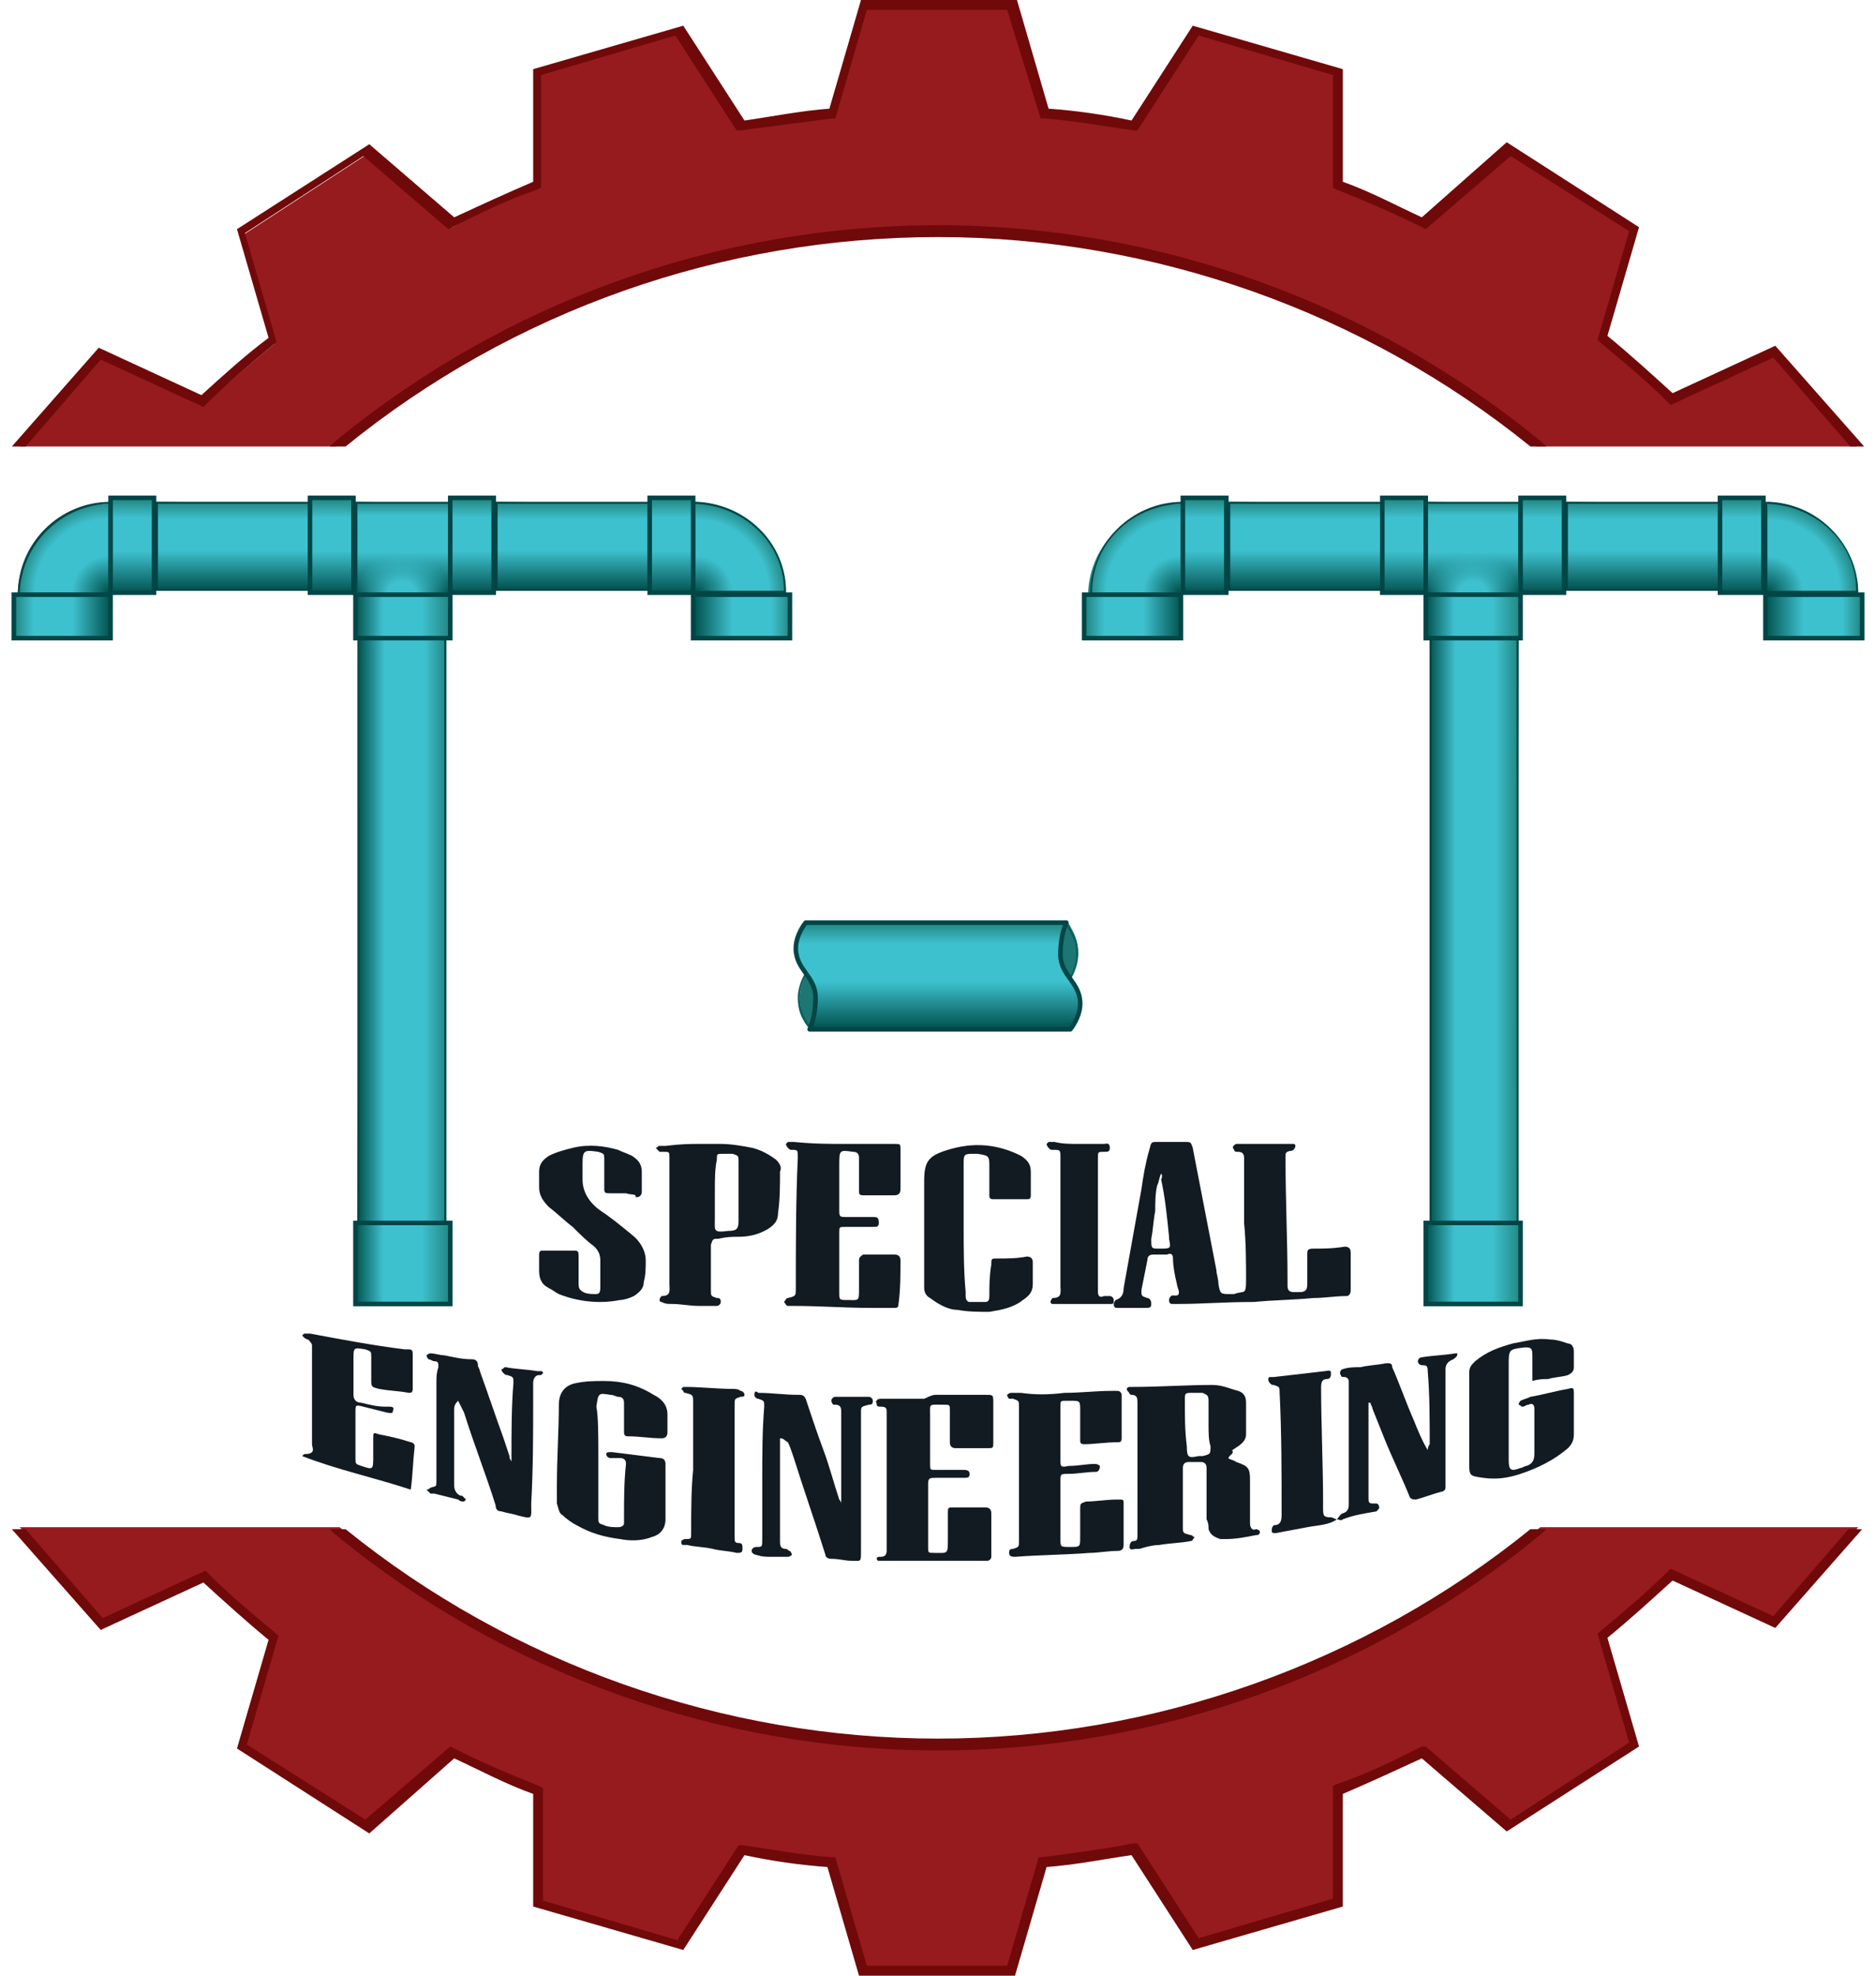 <?xml version="1.0" encoding="utf-8"?>
<!-- Generator: Adobe Illustrator 17.1.0, SVG Export Plug-In . SVG Version: 6.00 Build 0)  -->
<!DOCTYPE svg PUBLIC "-//W3C//DTD SVG 1.1//EN" "http://www.w3.org/Graphics/SVG/1.1/DTD/svg11.dtd">
<svg version="1.1" id="Layer_1" xmlns="http://www.w3.org/2000/svg" xmlns:xlink="http://www.w3.org/1999/xlink" x="0px" y="0px"
	 width="95px" height="100px" viewBox="0 0 95 100" enable-background="new 0 0 95 100" xml:space="preserve">
<g>
	<g>
		<g>
			<linearGradient id="SVGID_1_" gradientUnits="userSpaceOnUse" x1="72.351" y1="47.062" x2="76.882" y2="47.062">
				<stop  offset="0" style="stop-color:#004F4B"/>
				<stop  offset="0.3" style="stop-color:#3EC1CE"/>
				<stop  offset="0.75" style="stop-color:#3EC1CE"/>
				<stop  offset="1" style="stop-color:#218580"/>
			</linearGradient>
			<polygon fill="url(#SVGID_1_)" points="72.4,61.8 72.4,32.3 76.9,32.4 76.8,61.8 			"/>
			<path fill="#004647" d="M76.8,32.4v29.4h-4.3V32.4H76.8 M76.9,32.3h-4.5v29.6h4.5V32.3L76.9,32.3z"/>
		</g>
		<g>
			<linearGradient id="SVGID_2_" gradientUnits="userSpaceOnUse" x1="74.616" y1="30.021" x2="74.616" y2="25.395">
				<stop  offset="0" style="stop-color:#004F4B"/>
				<stop  offset="0.45" style="stop-color:#3EC1CE"/>
				<stop  offset="0.85" style="stop-color:#3EC1CE"/>
				<stop  offset="1" style="stop-color:#218580"/>
			</linearGradient>
			<polygon fill="url(#SVGID_2_)" points="72.2,30 72.2,25.4 77,25.5 77,30 			"/>
			<path fill="#004647" d="M76.9,25.5V30h-4.6v-4.5H76.9 M77,25.4h-4.8v4.7H77V25.4L77,25.4z"/>
		</g>
		<g>
			
				<radialGradient id="SVGID_3_" cx="98.123" cy="29.952" r="4.599" gradientTransform="matrix(-1 0 0 0.999 187.613 6.270821e-002)" gradientUnits="userSpaceOnUse">
				<stop  offset="0" style="stop-color:#004F4B"/>
				<stop  offset="0.4" style="stop-color:#3EC1CE"/>
				<stop  offset="0.8" style="stop-color:#3EC1CE"/>
				<stop  offset="1" style="stop-color:#218580"/>
			</radialGradient>
			<path fill="url(#SVGID_3_)" d="M89.4,30l0.1-4.6c2.5,0.1,4.6,2.1,4.6,4.6H89.4z"/>
			<path fill="#004647" d="M89.5,25.5c2.5,0.1,4.5,2,4.5,4.4h-4.5V25.5 M89.4,25.4v4.7h4.7C94.1,27.5,92,25.4,89.4,25.4L89.4,25.4z"
				/>
		</g>
		<g>
			
				<linearGradient id="SVGID_4_" gradientUnits="userSpaceOnUse" x1="104.415" y1="29.862" x2="104.415" y2="25.395" gradientTransform="matrix(-1 0 0 1 187.613 0)">
				<stop  offset="0" style="stop-color:#004F4B"/>
				<stop  offset="0.45" style="stop-color:#3EC1CE"/>
				<stop  offset="0.8" style="stop-color:#3EC1CE"/>
				<stop  offset="1" style="stop-color:#218580"/>
			</linearGradient>
			<polygon fill="url(#SVGID_4_)" points="79.3,29.9 79.3,25.4 87.1,25.5 87.1,29.9 			"/>
			<path fill="#004647" d="M87,25.5v4.3h-7.6v-4.3H87 M87.1,25.4h-7.9v4.5h7.9V25.4L87.1,25.4z"/>
		</g>
		
			<linearGradient id="SVGID_5_" gradientUnits="userSpaceOnUse" x1="99.368" y1="30.079" x2="99.368" y2="25.236" gradientTransform="matrix(-1 0 0 1 187.613 0)">
			<stop  offset="0" style="stop-color:#004F4B"/>
			<stop  offset="0.45" style="stop-color:#3EC1CE"/>
			<stop  offset="0.8" style="stop-color:#3EC1CE"/>
			<stop  offset="1" style="stop-color:#218580"/>
		</linearGradient>
		
			<rect x="87.1" y="25.2" fill="url(#SVGID_5_)" stroke="#004647" stroke-width="0.232" stroke-miterlimit="10" width="2.2" height="4.8"/>
		
			<linearGradient id="SVGID_6_" gradientUnits="userSpaceOnUse" x1="109.464" y1="30.079" x2="109.464" y2="25.236" gradientTransform="matrix(-1 0 0 1 187.613 0)">
			<stop  offset="0" style="stop-color:#004F4B"/>
			<stop  offset="0.45" style="stop-color:#3EC1CE"/>
			<stop  offset="0.8" style="stop-color:#3EC1CE"/>
			<stop  offset="1" style="stop-color:#218580"/>
		</linearGradient>
		
			<rect x="77" y="25.2" fill="url(#SVGID_6_)" stroke="#004647" stroke-width="0.232" stroke-miterlimit="10" width="2.2" height="4.8"/>
		
			<linearGradient id="SVGID_7_" gradientUnits="userSpaceOnUse" x1="93.327" y1="31.186" x2="98.259" y2="31.186" gradientTransform="matrix(-1 0 0 1 187.613 0)">
			<stop  offset="0" style="stop-color:#218580"/>
			<stop  offset="0.2" style="stop-color:#3EC1CE"/>
			<stop  offset="0.6" style="stop-color:#3EC1CE"/>
			<stop  offset="1" style="stop-color:#004F4B"/>
		</linearGradient>
		
			<rect x="89.4" y="30.1" fill="url(#SVGID_7_)" stroke="#004647" stroke-width="0.232" stroke-miterlimit="10" width="4.9" height="2.2"/>
		<g>
			
				<radialGradient id="SVGID_8_" cx="101.611" cy="29.952" r="4.645" gradientTransform="matrix(1 0 0 0.999 -41.87 6.270784e-002)" gradientUnits="userSpaceOnUse">
				<stop  offset="0" style="stop-color:#004F4B"/>
				<stop  offset="0.4" style="stop-color:#3EC1CE"/>
				<stop  offset="0.8" style="stop-color:#3EC1CE"/>
				<stop  offset="1" style="stop-color:#218580"/>
			</radialGradient>
			<path fill="url(#SVGID_8_)" d="M55.1,30c0.1-2.5,2.2-4.5,4.7-4.5L59.8,30H55.1z"/>
			<path fill="#004647" d="M59.8,25.5V30h-4.5C55.3,27.5,57.3,25.6,59.8,25.5 M59.9,25.4c-2.6,0-4.7,2.1-4.7,4.7h4.7V25.4L59.9,25.4
				z"/>
		</g>
		<g>
			
				<linearGradient id="SVGID_9_" gradientUnits="userSpaceOnUse" x1="107.905" y1="29.862" x2="107.905" y2="25.395" gradientTransform="matrix(1 0 0 1 -41.87 0)">
				<stop  offset="0" style="stop-color:#004F4B"/>
				<stop  offset="0.45" style="stop-color:#3EC1CE"/>
				<stop  offset="0.8" style="stop-color:#3EC1CE"/>
				<stop  offset="1" style="stop-color:#218580"/>
			</linearGradient>
			<polygon fill="url(#SVGID_9_)" points="62.1,29.9 62.2,25.4 70,25.5 69.9,29.9 			"/>
			<path fill="#004647" d="M69.9,25.5v4.3h-7.6v-4.3H69.9 M70,25.4h-7.9v4.5H70V25.4L70,25.4z"/>
		</g>
		
			<linearGradient id="SVGID_10_" gradientUnits="userSpaceOnUse" x1="102.857" y1="30.079" x2="102.857" y2="25.236" gradientTransform="matrix(1 0 0 1 -41.87 0)">
			<stop  offset="0" style="stop-color:#004F4B"/>
			<stop  offset="0.45" style="stop-color:#3EC1CE"/>
			<stop  offset="0.8" style="stop-color:#3EC1CE"/>
			<stop  offset="1" style="stop-color:#218580"/>
		</linearGradient>
		
			<rect x="59.9" y="25.2" fill="url(#SVGID_10_)" stroke="#004647" stroke-width="0.232" stroke-miterlimit="10" width="2.2" height="4.8"/>
		
			<linearGradient id="SVGID_11_" gradientUnits="userSpaceOnUse" x1="112.954" y1="30.079" x2="112.954" y2="25.236" gradientTransform="matrix(1 0 0 1 -41.87 0)">
			<stop  offset="0" style="stop-color:#004F4B"/>
			<stop  offset="0.45" style="stop-color:#3EC1CE"/>
			<stop  offset="0.8" style="stop-color:#3EC1CE"/>
			<stop  offset="1" style="stop-color:#218580"/>
		</linearGradient>
		
			<rect x="70" y="25.2" fill="url(#SVGID_11_)" stroke="#004647" stroke-width="0.232" stroke-miterlimit="10" width="2.2" height="4.8"/>
		
			<linearGradient id="SVGID_12_" gradientUnits="userSpaceOnUse" x1="96.816" y1="31.186" x2="101.749" y2="31.186" gradientTransform="matrix(1 0 0 1 -41.87 0)">
			<stop  offset="0" style="stop-color:#218580"/>
			<stop  offset="0.2" style="stop-color:#3EC1CE"/>
			<stop  offset="0.6" style="stop-color:#3EC1CE"/>
			<stop  offset="1" style="stop-color:#004F4B"/>
		</linearGradient>
		
			<rect x="54.9" y="30.1" fill="url(#SVGID_12_)" stroke="#004647" stroke-width="0.232" stroke-miterlimit="10" width="4.9" height="2.2"/>
		
			<radialGradient id="SVGID_13_" cx="74.59" cy="24.073" r="2.412" gradientTransform="matrix(1 0 0 0.902 0 8.361)" gradientUnits="userSpaceOnUse">
			<stop  offset="0.3" style="stop-color:#3EC1CE"/>
			<stop  offset="1" style="stop-color:#3EC1CE;stop-opacity:0"/>
		</radialGradient>
		<rect x="72.2" y="27.9" fill="url(#SVGID_13_)" width="4.8" height="2.2"/>
		<linearGradient id="SVGID_14_" gradientUnits="userSpaceOnUse" x1="72.192" y1="31.186" x2="77.041" y2="31.186">
			<stop  offset="0" style="stop-color:#004F4B"/>
			<stop  offset="0.3" style="stop-color:#3EC1CE"/>
			<stop  offset="0.7" style="stop-color:#3EC1CE"/>
			<stop  offset="1" style="stop-color:#218580"/>
		</linearGradient>
		
			<rect x="72.2" y="30.1" fill="url(#SVGID_14_)" stroke="#004647" stroke-width="0.232" stroke-miterlimit="10" width="4.8" height="2.2"/>
		<linearGradient id="SVGID_15_" gradientUnits="userSpaceOnUse" x1="72.192" y1="63.936" x2="77.041" y2="63.936">
			<stop  offset="0" style="stop-color:#004F4B"/>
			<stop  offset="0.3" style="stop-color:#3EC1CE"/>
			<stop  offset="0.7" style="stop-color:#3EC1CE"/>
			<stop  offset="1" style="stop-color:#218580"/>
		</linearGradient>
		
			<rect x="72.2" y="61.9" fill="url(#SVGID_15_)" stroke="#004647" stroke-width="0.232" stroke-miterlimit="10" width="4.8" height="4.1"/>
	</g>
	<g>
		<g>
			<linearGradient id="SVGID_16_" gradientUnits="userSpaceOnUse" x1="18.117" y1="47.062" x2="22.648" y2="47.062">
				<stop  offset="0" style="stop-color:#004F4B"/>
				<stop  offset="0.3" style="stop-color:#3EC1CE"/>
				<stop  offset="0.75" style="stop-color:#3EC1CE"/>
				<stop  offset="1" style="stop-color:#218580"/>
			</linearGradient>
			<polygon fill="url(#SVGID_16_)" points="18.1,61.8 18.2,32.3 22.6,32.4 22.6,61.8 			"/>
			<path fill="#004647" d="M22.5,32.4v29.4h-4.3V32.4H22.5 M22.6,32.3h-4.5v29.6h4.5V32.3L22.6,32.3z"/>
		</g>
		<g>
			<linearGradient id="SVGID_17_" gradientUnits="userSpaceOnUse" x1="20.383" y1="30.021" x2="20.383" y2="25.395">
				<stop  offset="0" style="stop-color:#004F4B"/>
				<stop  offset="0.45" style="stop-color:#3EC1CE"/>
				<stop  offset="0.85" style="stop-color:#3EC1CE"/>
				<stop  offset="1" style="stop-color:#218580"/>
			</linearGradient>
			<polygon fill="url(#SVGID_17_)" points="18,30 18,25.4 22.8,25.5 22.8,30 			"/>
			<path fill="#004647" d="M22.7,25.5V30h-4.6v-4.5H22.7 M22.8,25.4H18v4.7h4.8V25.4L22.8,25.4z"/>
		</g>
		<g>
			
				<radialGradient id="SVGID_18_" cx="152.357" cy="29.952" r="4.6" gradientTransform="matrix(-1 0 0 0.999 187.613 6.270821e-002)" gradientUnits="userSpaceOnUse">
				<stop  offset="0" style="stop-color:#004F4B"/>
				<stop  offset="0.4" style="stop-color:#3EC1CE"/>
				<stop  offset="0.8" style="stop-color:#3EC1CE"/>
				<stop  offset="1" style="stop-color:#218580"/>
			</radialGradient>
			<path fill="url(#SVGID_18_)" d="M35.1,30l0.1-4.6c2.5,0.1,4.6,2.1,4.6,4.6H35.1z"/>
			<path fill="#004647" d="M35.2,25.5c2.5,0.1,4.5,2,4.5,4.4h-4.5V25.5 M35.1,25.4v4.7h4.7C39.9,27.5,37.7,25.4,35.1,25.4L35.1,25.4
				z"/>
		</g>
		<g>
			
				<linearGradient id="SVGID_19_" gradientUnits="userSpaceOnUse" x1="158.649" y1="29.862" x2="158.649" y2="25.395" gradientTransform="matrix(-1 0 0 1 187.613 0)">
				<stop  offset="0" style="stop-color:#004F4B"/>
				<stop  offset="0.45" style="stop-color:#3EC1CE"/>
				<stop  offset="0.8" style="stop-color:#3EC1CE"/>
				<stop  offset="1" style="stop-color:#218580"/>
			</linearGradient>
			<polygon fill="url(#SVGID_19_)" points="25,29.9 25.1,25.4 32.9,25.5 32.8,29.9 			"/>
			<path fill="#004647" d="M32.8,25.5v4.3h-7.6v-4.3H32.8 M32.9,25.4H25v4.5h7.9V25.4L32.9,25.4z"/>
		</g>
		
			<linearGradient id="SVGID_20_" gradientUnits="userSpaceOnUse" x1="153.601" y1="30.079" x2="153.601" y2="25.236" gradientTransform="matrix(-1 0 0 1 187.613 0)">
			<stop  offset="0" style="stop-color:#004F4B"/>
			<stop  offset="0.45" style="stop-color:#3EC1CE"/>
			<stop  offset="0.8" style="stop-color:#3EC1CE"/>
			<stop  offset="1" style="stop-color:#218580"/>
		</linearGradient>
		
			<rect x="32.9" y="25.2" fill="url(#SVGID_20_)" stroke="#004647" stroke-width="0.232" stroke-miterlimit="10" width="2.2" height="4.8"/>
		
			<linearGradient id="SVGID_21_" gradientUnits="userSpaceOnUse" x1="163.698" y1="30.079" x2="163.698" y2="25.236" gradientTransform="matrix(-1 0 0 1 187.613 0)">
			<stop  offset="0" style="stop-color:#004F4B"/>
			<stop  offset="0.45" style="stop-color:#3EC1CE"/>
			<stop  offset="0.8" style="stop-color:#3EC1CE"/>
			<stop  offset="1" style="stop-color:#218580"/>
		</linearGradient>
		
			<rect x="22.8" y="25.2" fill="url(#SVGID_21_)" stroke="#004647" stroke-width="0.232" stroke-miterlimit="10" width="2.2" height="4.8"/>
		
			<linearGradient id="SVGID_22_" gradientUnits="userSpaceOnUse" x1="147.56" y1="31.186" x2="152.493" y2="31.186" gradientTransform="matrix(-1 0 0 1 187.613 0)">
			<stop  offset="0" style="stop-color:#218580"/>
			<stop  offset="0.2" style="stop-color:#3EC1CE"/>
			<stop  offset="0.6" style="stop-color:#3EC1CE"/>
			<stop  offset="1" style="stop-color:#004F4B"/>
		</linearGradient>
		
			<rect x="35.1" y="30.1" fill="url(#SVGID_22_)" stroke="#004647" stroke-width="0.232" stroke-miterlimit="10" width="4.9" height="2.2"/>
		<g>
			
				<radialGradient id="SVGID_23_" cx="47.377" cy="29.952" r="4.646" gradientTransform="matrix(1 0 0 0.999 -41.87 6.270784e-002)" gradientUnits="userSpaceOnUse">
				<stop  offset="0" style="stop-color:#004F4B"/>
				<stop  offset="0.4" style="stop-color:#3EC1CE"/>
				<stop  offset="0.8" style="stop-color:#3EC1CE"/>
				<stop  offset="1" style="stop-color:#218580"/>
			</radialGradient>
			<path fill="url(#SVGID_23_)" d="M0.9,30c0.1-2.5,2.2-4.5,4.7-4.5L5.6,30H0.9z"/>
			<path fill="#004647" d="M5.5,25.5V30H1C1.1,27.5,3.1,25.6,5.5,25.5 M5.6,25.4c-2.6,0-4.7,2.1-4.7,4.7h4.7V25.4L5.6,25.4z"/>
		</g>
		<g>
			
				<linearGradient id="SVGID_24_" gradientUnits="userSpaceOnUse" x1="53.672" y1="29.862" x2="53.672" y2="25.395" gradientTransform="matrix(1 0 0 1 -41.87 0)">
				<stop  offset="0" style="stop-color:#004F4B"/>
				<stop  offset="0.45" style="stop-color:#3EC1CE"/>
				<stop  offset="0.8" style="stop-color:#3EC1CE"/>
				<stop  offset="1" style="stop-color:#218580"/>
			</linearGradient>
			<polygon fill="url(#SVGID_24_)" points="7.9,29.9 7.9,25.4 15.7,25.5 15.7,29.9 			"/>
			<path fill="#004647" d="M15.6,25.5v4.3H8v-4.3H15.6 M15.7,25.4H7.9v4.5h7.9V25.4L15.7,25.4z"/>
		</g>
		
			<linearGradient id="SVGID_25_" gradientUnits="userSpaceOnUse" x1="48.623" y1="30.079" x2="48.623" y2="25.236" gradientTransform="matrix(1 0 0 1 -41.87 0)">
			<stop  offset="0" style="stop-color:#004F4B"/>
			<stop  offset="0.45" style="stop-color:#3EC1CE"/>
			<stop  offset="0.8" style="stop-color:#3EC1CE"/>
			<stop  offset="1" style="stop-color:#218580"/>
		</linearGradient>
		
			<rect x="5.6" y="25.2" fill="url(#SVGID_25_)" stroke="#004647" stroke-width="0.232" stroke-miterlimit="10" width="2.2" height="4.8"/>
		
			<linearGradient id="SVGID_26_" gradientUnits="userSpaceOnUse" x1="58.72" y1="30.079" x2="58.72" y2="25.236" gradientTransform="matrix(1 0 0 1 -41.87 0)">
			<stop  offset="0" style="stop-color:#004F4B"/>
			<stop  offset="0.45" style="stop-color:#3EC1CE"/>
			<stop  offset="0.8" style="stop-color:#3EC1CE"/>
			<stop  offset="1" style="stop-color:#218580"/>
		</linearGradient>
		
			<rect x="15.7" y="25.2" fill="url(#SVGID_26_)" stroke="#004647" stroke-width="0.232" stroke-miterlimit="10" width="2.2" height="4.8"/>
		
			<linearGradient id="SVGID_27_" gradientUnits="userSpaceOnUse" x1="42.583" y1="31.186" x2="47.515" y2="31.186" gradientTransform="matrix(1 0 0 1 -41.87 0)">
			<stop  offset="0" style="stop-color:#218580"/>
			<stop  offset="0.2" style="stop-color:#3EC1CE"/>
			<stop  offset="0.6" style="stop-color:#3EC1CE"/>
			<stop  offset="1" style="stop-color:#004F4B"/>
		</linearGradient>
		
			<rect x="0.7" y="30.1" fill="url(#SVGID_27_)" stroke="#004647" stroke-width="0.232" stroke-miterlimit="10" width="4.9" height="2.2"/>
		
			<radialGradient id="SVGID_28_" cx="20.357" cy="24.073" r="2.412" gradientTransform="matrix(1 0 0 0.902 0 8.361)" gradientUnits="userSpaceOnUse">
			<stop  offset="0.3" style="stop-color:#3EC1CE"/>
			<stop  offset="1" style="stop-color:#3EC1CE;stop-opacity:0"/>
		</radialGradient>
		<rect x="18" y="27.9" fill="url(#SVGID_28_)" width="4.8" height="2.2"/>
		<linearGradient id="SVGID_29_" gradientUnits="userSpaceOnUse" x1="17.958" y1="31.186" x2="22.807" y2="31.186">
			<stop  offset="0" style="stop-color:#004F4B"/>
			<stop  offset="0.3" style="stop-color:#3EC1CE"/>
			<stop  offset="0.7" style="stop-color:#3EC1CE"/>
			<stop  offset="1" style="stop-color:#218580"/>
		</linearGradient>
		
			<rect x="18" y="30.1" fill="url(#SVGID_29_)" stroke="#004647" stroke-width="0.232" stroke-miterlimit="10" width="4.8" height="2.2"/>
		<linearGradient id="SVGID_30_" gradientUnits="userSpaceOnUse" x1="17.958" y1="63.936" x2="22.807" y2="63.936">
			<stop  offset="0" style="stop-color:#004F4B"/>
			<stop  offset="0.3" style="stop-color:#3EC1CE"/>
			<stop  offset="0.7" style="stop-color:#3EC1CE"/>
			<stop  offset="1" style="stop-color:#218580"/>
		</linearGradient>
		
			<rect x="18" y="61.9" fill="url(#SVGID_30_)" stroke="#004647" stroke-width="0.232" stroke-miterlimit="10" width="4.8" height="4.1"/>
	</g>
	<path fill="#961B1E" d="M84.6,20.2c-1.1-1.1-2.3-2.1-3.6-3.1l1.6-5.5l-6.4-4.1L72,11.3c-1.4-0.7-2.8-1.4-4.3-1.9l0-5.7l-7.2-2.1
		l-3.1,4.8c-1.5-0.3-3-0.5-4.5-0.6l-1.6-5.5h-7.5l-1.6,5.5c-1.6,0.2-3.1,0.4-4.7,0.7l-3.1-4.8l-7.2,2.1l0,5.7
		c-1.5,0.6-2.9,1.2-4.3,2l-4.3-3.7l-6.3,4.1l1.6,5.5c-1.2,1-2.4,2-3.6,3.1l-5.2-2.4L1,22.6H17c8.3-6.8,18.9-10.9,30.4-10.9
		s22.2,4.1,30.4,10.9H94l-4.2-4.8L84.6,20.2z"/>
	<path fill="#961B1E" d="M10.4,79.8c1.1,1.1,2.3,2.1,3.6,3.1l-1.6,5.5l6.4,4.1l4.3-3.7c1.4,0.7,2.8,1.4,4.3,1.9l0,5.7l7.2,2.1
		l3.1-4.8c1.5,0.3,3,0.5,4.5,0.6l1.6,5.5h7.5l1.6-5.5c1.6-0.2,3.1-0.4,4.7-0.7l3.1,4.8l7.2-2.1l0-5.7c1.5-0.6,2.9-1.2,4.3-2l4.3,3.7
		l6.3-4.1l-1.6-5.5c1.2-1,2.4-2,3.6-3.1l5.2,2.4l4.1-4.7H78c-8.3,6.8-18.9,10.9-30.4,10.9s-22.2-4.1-30.4-10.9H1l4.2,4.8L10.4,79.8z
		"/>
	<path fill="#70090A" d="M89.9,17.5l-5.2,2.4c-1.1-1-2.2-2-3.3-2.9l1.6-5.5l-6.7-4.3L72,11c-1.3-0.6-2.6-1.3-4-1.8l0-5.7l-7.6-2.2
		l-3.1,4.8c-1.4-0.3-2.8-0.5-4.2-0.6L51.5,0h-7.9l-1.6,5.5c-1.4,0.1-2.9,0.4-4.3,0.6l-3.1-4.8l-7.6,2.2l0,5.7
		c-1.4,0.6-2.7,1.2-4,1.8l-4.3-3.7l-6.7,4.3l1.6,5.5C12.4,18,11.3,19,10.2,20L5,17.6l-4.4,5h0.7l3.8-4.4l5.2,2.4l0.1-0.1
		c1.1-1.1,2.3-2.1,3.5-3.1l0.1-0.1l-1.6-5.5l6-3.9l4.3,3.7l0.2-0.1c1.4-0.7,2.8-1.4,4.3-1.9l0.2-0.1l0-5.7l6.8-2l3.1,4.8l0.2,0
		C39,6.4,40.6,6.2,42.1,6l0.2,0l1.6-5.5h7.1L52.7,6l0.2,0c1.5,0.1,3,0.4,4.5,0.6l0.2,0l3.1-4.8l6.8,2l0,5.7l0.2,0.1
		c1.5,0.6,2.9,1.2,4.3,1.9l0.2,0.1l4.3-3.7l6,3.8l-1.6,5.5l0.1,0.1c1.2,1,2.4,2,3.5,3.1l0.1,0.1l5.2-2.4l3.9,4.5h0.7L89.9,17.5z
		 M47.5,11.4c-11.2,0-22,3.9-30.6,11l-0.2,0.2l0,0h0.8c8.5-6.9,19.1-10.6,30-10.6c10.9,0,21.6,3.8,30,10.6h0.8l0,0l-0.2-0.2
		C69.5,15.3,58.6,11.4,47.5,11.4z"/>
	<path fill="#70090A" d="M5.1,82.5l5.2-2.4c1.1,1,2.2,2,3.3,2.9L12,88.5l6.7,4.3L23,89c1.3,0.6,2.6,1.3,4,1.8l0,5.7l7.6,2.2l3.1-4.8
		c1.4,0.3,2.8,0.5,4.2,0.6l1.6,5.5h7.9l1.6-5.5c1.4-0.1,2.9-0.4,4.3-0.6l3.1,4.8l7.6-2.2l0-5.7c1.4-0.6,2.7-1.2,4-1.8l4.3,3.7
		l6.7-4.3l-1.6-5.5c1.1-0.9,2.2-1.9,3.3-2.9l5.2,2.4l4.4-5h-0.7l-3.8,4.4l-5.2-2.4l-0.1,0.1c-1.1,1.1-2.3,2.1-3.5,3.1l-0.1,0.1
		l1.6,5.5l-6,3.9l-4.3-3.7L72,88.4c-1.4,0.7-2.8,1.4-4.3,1.9l-0.2,0.1l0,5.7l-6.8,2l-3.1-4.8l-0.2,0c-1.5,0.3-3.1,0.5-4.6,0.7
		l-0.2,0l-1.6,5.5h-7.1L42.3,94l-0.2,0c-1.5-0.1-3-0.4-4.5-0.6l-0.2,0l-3.1,4.8l-6.8-2l0-5.7l-0.2-0.1c-1.5-0.6-2.9-1.2-4.3-1.9
		l-0.2-0.1l-4.3,3.7l-6-3.8l1.6-5.5l-0.1-0.1c-1.2-1-2.4-2-3.5-3.1l-0.1-0.1l-5.2,2.4l-3.9-4.5H0.6L5.1,82.5z M47.5,88.6
		c11.2,0,22-3.9,30.6-11l0.2-0.2l0,0h-0.8C69.1,84.2,58.4,88,47.5,88c-10.9,0-21.6-3.8-30-10.6h-0.8l0,0l0.2,0.2
		C25.5,84.7,36.4,88.6,47.5,88.6z"/>
	<g>
		<g>
			<g>
				<path fill="#1C7671" d="M41,52c-0.3-0.3-0.5-0.7-0.5-1.5c0-0.7,0.4-1.3,0.4-1.3c0.2,0.4,0.4,0.7,0.4,1.3
					C41.2,51.3,41.1,51.8,41,52z"/>
				<path fill="#096062" d="M40.8,49.4c0.2,0.3,0.4,0.6,0.4,1.1c0,0.7-0.1,1.1-0.2,1.4c-0.2-0.3-0.5-0.7-0.5-1.4
					C40.5,50,40.7,49.6,40.8,49.4 M40.8,49.2c0,0-0.4,0.6-0.4,1.3c0,0.8,0.3,1.2,0.6,1.6c0,0,0.3-0.6,0.3-1.6
					C41.3,49.9,41.1,49.6,40.8,49.2L40.8,49.2z"/>
			</g>
		</g>
		<g>
			<g>
				<path fill="#1C7671" d="M54.2,49.5c-0.2-0.3-0.4-0.7-0.4-1.2c0-1,0.3-1.6,0.3-1.6c0.2,0.4,0.5,0.8,0.5,1.6
					C54.5,48.9,54.3,49.3,54.2,49.5z"/>
				<path fill="#096062" d="M54,46.9c0.2,0.3,0.5,0.7,0.5,1.4c0,0.5-0.2,0.9-0.3,1.1c-0.2-0.3-0.4-0.6-0.4-1.1
					C53.8,47.6,53.9,47.2,54,46.9 M54,46.7c0,0-0.3,0.6-0.3,1.6c0,0.6,0.2,1,0.5,1.3c0,0,0.4-0.6,0.4-1.3
					C54.6,47.5,54.3,47.1,54,46.7L54,46.7z"/>
			</g>
		</g>
		<linearGradient id="SVGID_31_" gradientUnits="userSpaceOnUse" x1="47.499" y1="52.122" x2="47.499" y2="46.692">
			<stop  offset="0" style="stop-color:#004F4B"/>
			<stop  offset="0.45" style="stop-color:#3EC1CE"/>
			<stop  offset="0.8" style="stop-color:#3EC1CE"/>
			<stop  offset="1" style="stop-color:#218580"/>
		</linearGradient>
		<path fill="url(#SVGID_31_)" stroke="#004647" stroke-width="0.232" stroke-linejoin="round" stroke-miterlimit="10" d="
			M54.2,52.1c0,0,0.5-0.6,0.5-1.3c0-1.1-1-1.4-1-2.5c0-1,0.3-1.6,0.3-1.6H40.8c0,0-0.5,0.6-0.5,1.3c0,1.1,1,1.4,1,2.5
			c0,1-0.3,1.6-0.3,1.6H54.2z"/>
	</g>
	<g>
		<path fill="#121B21" d="M63,61.9c0-1.1,0-2.2,0-3.3c0-0.2-0.1-0.3-0.3-0.3c-0.1,0-0.2,0-0.2-0.1c-0.1-0.1-0.1-0.2,0.1-0.3
			c0.1,0,0.1,0,0.2,0c0.8,0,1.6,0,2.4,0c0.1,0,0.2,0,0.3,0c0.1,0,0.1,0.1,0.1,0.1c0,0.1-0.1,0.2-0.1,0.2c-0.1,0.1-0.3,0-0.4,0.2
			c0,0.1,0,0.3,0,0.4c0,2,0.1,4,0.1,6c0,0.1,0,0.2,0,0.3c0,0.2,0.1,0.3,0.3,0.3c0.1,0,0.2,0,0.3,0c0.3,0,0.4-0.1,0.4-0.4
			c0-0.5,0-1,0-1.5c0-0.2,0-0.3,0.3-0.3c0.5,0,1,0,1.6-0.1c0.2,0,0.3,0.1,0.3,0.3c0,0.6,0,1.2,0,1.9c0,0.2-0.1,0.3-0.2,0.3
			c-0.6,0-1.1,0.1-1.7,0.1c-1,0.1-2,0.1-3,0.2C62,65.9,60.9,66,59.7,66c-0.1,0-0.2,0-0.3,0c-0.1,0-0.2,0-0.2-0.2
			c0-0.1,0.1-0.2,0.1-0.2c0.1-0.1,0.4,0.1,0.4-0.2c0-0.1-0.1-0.3-0.1-0.4c-0.1-0.4-0.2-0.9-0.2-1.3c0-0.2-0.1-0.3-0.3-0.2
			c-0.2,0-0.5,0-0.7,0c-0.2,0-0.3,0.1-0.3,0.3c-0.1,0.5-0.2,1-0.3,1.5c0,0.3,0,0.3,0.3,0.4c0.1,0,0.2,0.1,0.2,0.3
			c0,0.2-0.1,0.2-0.3,0.2c-0.5,0-1,0-1.4,0c-0.1,0-0.2,0-0.2-0.2c0-0.1,0.1-0.2,0.1-0.2c0.3-0.1,0.4-0.3,0.4-0.6
			c0.3-1.7,0.6-3.3,0.9-5c0.1-0.7,0.2-1.3,0.4-2c0.1-0.4,0.1-0.4,0.4-0.4c0.5,0,0.9,0,1.4,0c0.3,0,0.3,0,0.4,0.3
			c0.4,2.1,0.8,4.1,1.2,6.2c0,0.2,0.1,0.4,0.1,0.7c0.1,0.5,0.1,0.5,0.6,0.5c0.1,0,0.1,0,0.2,0c0.5-0.2,0.6,0.1,0.6-0.7
			C63.1,63.9,63.1,62.9,63,61.9C63.1,61.9,63,61.9,63,61.9z M58.8,59.4C58.8,59.4,58.7,59.4,58.8,59.4c-0.1,0.2-0.1,0.4-0.2,0.6
			c-0.1,0.4-0.1,0.9-0.1,1.3c-0.1,0.5-0.1,0.9-0.2,1.4c0,0.5,0,0.5,0.4,0.5c0.6,0,0.6,0,0.5-0.5c0,0,0-0.1,0-0.1
			c-0.1-1-0.2-2-0.4-2.9C58.9,59.5,58.8,59.4,58.8,59.4z"/>
		<path fill="#121B21" d="M62.2,73.8c0.1,0.1,0.3,0.1,0.4,0.2c0.6,0.2,0.7,0.3,0.7,0.9c0,0.6,0,1.2,0,1.8c0,0.1,0,0.3,0,0.4
			c0,0.2,0.1,0.4,0.3,0.3c0.1,0,0.2,0.1,0.2,0.1c0,0.2-0.1,0.2-0.2,0.2c-0.5,0.1-1,0.2-1.5,0.2c-0.1,0-0.2,0-0.3,0
			c-0.3-0.1-0.5-0.2-0.6-0.5c0-0.2,0-0.3-0.1-0.5c0-0.7,0-1.4,0-2.2c0-0.1,0-0.3,0-0.4c0-0.2-0.1-0.3-0.3-0.3c-0.2,0-0.4,0-0.6,0
			c-0.2,0-0.3,0.1-0.3,0.3c0,1,0,2,0,3c0,0.3,0,0.3,0.4,0.4c0.1,0,0.1,0.1,0.2,0.1c-0.1,0.1-0.1,0.2-0.2,0.2c-0.5,0.1-1,0.1-1.6,0.2
			c-0.3,0-0.7,0.1-1,0.2c-0.1,0-0.1,0-0.2,0c-0.1,0-0.3,0.1-0.3-0.1c0-0.2,0.1-0.3,0.2-0.3c0.2,0,0.2-0.1,0.2-0.3c0-2.2,0-4.5,0-6.7
			c0-0.2,0-0.4-0.3-0.4c-0.1,0-0.1-0.1-0.2-0.2c-0.1-0.1,0-0.2,0.1-0.2c0.1,0,0.1,0,0.2,0c1.3,0,2.7-0.1,4-0.1
			c0.5,0,0.9,0.2,1.3,0.3c0.3,0.1,0.4,0.3,0.4,0.6c0,0.5,0,1.1,0,1.6c0,0.4-0.4,0.6-0.7,0.8C62.5,73.6,62.3,73.6,62.2,73.8
			C62.2,73.7,62.2,73.7,62.2,73.8z M61.2,72.1C61.2,72.1,61.2,72.1,61.2,72.1c0-0.4,0-0.8,0-1.2c0-0.3-0.1-0.3-0.3-0.4
			c-0.2,0-0.3,0-0.5,0c-0.4,0-0.4,0-0.4,0.4c0,0.8,0,1.5,0.1,2.3c0,0.6,0.1,0.6,0.6,0.5c0.1,0,0.1,0,0.2,0c0.4-0.1,0.4-0.1,0.4-0.5
			C61.2,72.9,61.2,72.5,61.2,72.1z"/>
		<path fill="#121B21" d="M47.4,70.6c0.8,0,1.7,0,2.5,0c0.4,0,0.4,0,0.4,0.4c0,0.7,0,1.3,0,2c0,0.3,0,0.3-0.3,0.3
			c-0.5,0-1.1,0-1.6,0c-0.2,0-0.3-0.1-0.3-0.3c0-0.5,0-1.1,0-1.6c0-0.3,0-0.3-0.3-0.3c-0.8,0-0.7-0.1-0.7,0.6c0,0.8,0,1.6,0,2.4
			c0,0.3,0,0.3,0.3,0.3c0.5,0,1,0,1.4,0c0.1,0,0.3,0,0.3,0.2c0,0.2-0.1,0.2-0.3,0.2c-0.5,0-1,0-1.4,0c-0.3,0-0.4,0-0.4,0.3
			c0,1.1,0,2.1,0,3.2c0,0.3,0,0.3,0.3,0.3c0.7,0,0.7,0.1,0.7-0.7c0-0.4,0-0.9,0-1.3c0-0.3,0-0.3,0.3-0.3c0.5,0,1,0,1.6,0
			c0.2,0,0.3,0.1,0.3,0.3c0,0.7,0,1.4,0,2.2c0,0.1-0.1,0.2-0.2,0.2c-0.3,0-0.6,0-0.9,0c-1.4,0-2.9,0-4.3,0c-0.1,0-0.2,0-0.3,0
			c-0.1,0-0.1-0.1-0.1-0.1c0-0.1,0.1-0.1,0.1-0.1c0,0,0.1,0,0.1,0c0.2,0,0.3-0.1,0.3-0.3c0-0.4,0-0.8,0-1.3c0-1.7,0-3.5,0-5.2
			c0-0.2,0-0.3,0-0.5c0-0.2,0-0.3-0.3-0.3c-0.1,0-0.2,0-0.2-0.1c0-0.1-0.1-0.2,0-0.2c0-0.1,0.2-0.1,0.2-0.1c0.7,0,1.5,0,2.2,0
			C47.2,70.6,47.3,70.6,47.4,70.6C47.4,70.6,47.4,70.6,47.4,70.6z"/>
		<path fill="#121B21" d="M53.9,70.5c0.8,0,1.6-0.1,2.4-0.1c0.1,0,0.2,0,0.3,0c0.1,0,0.2,0.1,0.2,0.2c0,0.7,0,1.4,0,2.2
			c0,0.2-0.1,0.2-0.2,0.2c-0.6,0-1.2,0.1-1.7,0.1c-0.2,0-0.2-0.1-0.2-0.2c0-0.5,0-1,0-1.5c0-0.5,0-0.5-0.5-0.5c-0.1,0-0.1,0-0.2,0
			c-0.3,0-0.3,0-0.3,0.3c0,0.9,0,1.8,0,2.7c0,0.3,0,0.4,0.4,0.3c0.5,0,0.9-0.1,1.3-0.1c0.1,0,0.2,0,0.3,0.1c0,0.2-0.1,0.3-0.2,0.3
			c-0.5,0-0.9,0.1-1.4,0.1c-0.4,0-0.4,0-0.4,0.4c0,1,0,1.9,0,2.9c0,0.4,0,0.4,0.5,0.4c0.5,0,0.5,0,0.5-0.5c0-0.5,0-0.9,0-1.4
			c0-0.3,0-0.3,0.3-0.4c0.5,0,1-0.1,1.6-0.1c0.3,0,0.3,0,0.3,0.2c0,0.7,0,1.4,0,2.1c0,0.2-0.1,0.3-0.3,0.3c-0.5,0-1,0.1-1.4,0.1
			c-1.3,0.1-2.5,0.1-3.8,0.2c-0.1,0-0.3,0-0.3-0.2c0-0.2,0.1-0.2,0.2-0.2c0.3-0.1,0.3-0.1,0.3-0.4c0-1.4,0-2.9,0-4.3
			c0-0.8,0-1.7,0-2.5c0-0.3,0-0.3-0.3-0.4c-0.1,0-0.1,0-0.2,0c-0.1-0.1-0.1-0.2-0.1-0.2c0,0,0.1-0.1,0.2-0.1c0.2,0,0.4,0,0.5,0
			C52.4,70.6,53.1,70.6,53.9,70.5C53.9,70.6,53.9,70.6,53.9,70.5z"/>
		<path fill="#121B21" d="M42.8,57.9c0.8,0,1.7,0,2.5,0c0.3,0,0.3,0,0.3,0.3c0,0.7,0,1.3,0,2c0,0.2-0.1,0.3-0.3,0.3
			c-0.5,0-1.1,0-1.6,0c-0.2,0-0.2-0.1-0.2-0.2c0-0.6,0-1.2,0-1.7c0-0.2-0.1-0.3-0.3-0.3c-0.7-0.1-0.7-0.1-0.7,0.7c0,0.7,0,1.5,0,2.2
			c0,0.4,0,0.4,0.4,0.4c0.4,0,0.9,0,1.3,0c0.2,0,0.3,0,0.3,0.3c0,0.2-0.1,0.2-0.3,0.2c-0.5,0-1,0-1.4,0c-0.3,0-0.3,0-0.3,0.3
			c0,1,0,2,0,3c0,0.4,0,0.4,0.4,0.4c0.6,0,0.6,0.1,0.6-0.6c0-0.5,0-1,0-1.4c0-0.2,0.1-0.2,0.2-0.3c0.5,0,1.1,0,1.6,0
			c0.2,0,0.3,0.1,0.3,0.3c0,0.7,0,1.5-0.1,2.2c0,0.2-0.1,0.2-0.2,0.2c-0.4,0-0.8,0-1.2,0c-1.3,0-2.6-0.1-3.9-0.1c-0.1,0-0.2,0-0.3,0
			c-0.1,0-0.1-0.1-0.2-0.2c0.1-0.1,0.1-0.2,0.2-0.2c0.4-0.1,0.4-0.1,0.4-0.5c0-2.2,0-4.4,0.1-6.6c0-0.4,0-0.4-0.3-0.4
			c-0.1,0-0.1,0-0.2-0.1c0,0-0.1-0.1-0.1-0.2c0,0,0.1-0.1,0.1-0.1c0.1,0,0.2,0,0.3,0C41.2,57.9,42,57.9,42.8,57.9z"/>
		<path fill="#121B21" d="M30.3,73.7c0,1.1,0,2.1,0,3.1c0,0.3,0,0.3,0.3,0.4c0.2,0.1,0.5,0.1,0.7,0.1c0.2,0,0.3-0.1,0.3-0.2
			c0-0.1,0-0.2,0-0.3c0-0.9,0-1.8,0.1-2.7c0-0.2-0.1-0.3-0.3-0.3c-0.2,0-0.3,0-0.5,0c-0.1,0-0.2-0.1-0.2-0.2c0-0.1,0.1-0.1,0.2-0.1
			c0,0,0.1,0,0.1,0c0.8,0.1,1.6,0.2,2.4,0.3c0.2,0,0.3,0.1,0.3,0.3c0,0.8,0,1.7,0,2.5c0,0.1,0,0.2,0,0.3c0,0.5-0.3,0.8-0.7,0.9
			c-0.5,0.2-1.1,0.2-1.6,0.1c-0.8-0.1-1.5-0.3-2.2-0.7c-0.2-0.1-0.5-0.3-0.7-0.5c-0.2-0.1-0.2-0.3-0.3-0.6c0-0.3,0-0.6,0-0.9
			c0-1.4,0.1-2.8,0.1-4.1c0-0.6,0.3-1,0.9-1.1c0.5-0.1,0.9-0.1,1.4-0.1c0.9,0,1.7,0.2,2.5,0.7c0.4,0.2,0.7,0.5,0.7,1
			c0,0.3,0,0.6,0,0.9c0,0.2-0.1,0.3-0.3,0.3c-0.6,0-1.1-0.1-1.7-0.1c-0.2,0-0.2-0.1-0.2-0.3c0-0.4,0-0.8,0-1.1c0-0.1,0-0.2,0-0.3
			c0-0.2-0.1-0.3-0.3-0.3c-0.1,0-0.2-0.1-0.4-0.1c-0.6-0.1-0.6-0.1-0.7,0.6C30.3,71.7,30.3,72.7,30.3,73.7z"/>
		<path fill="#121B21" d="M39.5,72.8c0,0.7,0,1.5,0,2.2c0,1,0,2,0,3c0,0.2,0,0.4,0.3,0.4c0.1,0,0.1,0.1,0.2,0.1c0,0,0.1,0.1,0.1,0.2
			c0,0-0.1,0.1-0.2,0.1c-0.3,0-0.6,0-0.8,0c-0.3,0-0.5,0-0.8-0.1c-0.1,0-0.2-0.1-0.2-0.1c-0.1-0.1,0-0.3,0.2-0.3
			c0.3,0,0.3,0,0.3-0.4c0-1,0-2,0-3c0-1.2,0-2.5,0.1-3.7c0-0.3,0-0.3-0.3-0.4c-0.1,0-0.2-0.1-0.2-0.2c0-0.2,0.1-0.2,0.2-0.1
			c0.7,0,1.3,0.1,2,0.1c0.2,0,0.3,0,0.4,0.2c0.3,0.9,0.6,1.8,0.9,2.6c0.3,0.8,0.5,1.6,0.8,2.5c0,0,0.1,0.1,0.1,0.2
			c0-0.2,0-0.4,0-0.5c0-1.4,0-2.8,0-4.1c0-0.2,0-0.4-0.3-0.4c0,0-0.1,0-0.1,0c-0.1-0.1-0.1-0.2-0.1-0.2c0-0.1,0.1-0.2,0.2-0.2
			c0.4,0,0.8,0,1.2,0c0.2,0,0.3,0,0.5,0c0.1,0,0.2,0.1,0.2,0.2c0,0.1,0,0.2-0.2,0.2c-0.4,0.1-0.4,0.1-0.4,0.4c0,2.3,0,4.7,0,7
			c0,0.6,0,0.5-0.5,0.5c-0.3,0-0.6-0.1-1-0.1c-0.2,0-0.3-0.1-0.3-0.2c-0.5-1.6-1.1-3.3-1.6-4.9c-0.1-0.3-0.2-0.6-0.3-0.8
			C39.7,72.9,39.7,72.8,39.5,72.8C39.6,72.7,39.6,72.7,39.5,72.8z"/>
		<path fill="#121B21" d="M48.8,62.1c0,1.1,0,2.2,0.1,3.3c0,0.1,0,0.1,0,0.2c0,0.2,0.1,0.3,0.2,0.3c0.3,0,0.5,0,0.8,0
			c0.2,0,0.2-0.2,0.2-0.3c0-0.5,0-1,0.1-1.6c0-0.3,0-0.3,0.3-0.3c0.5,0,1,0,1.5-0.1c0.2,0,0.3,0.1,0.3,0.3c0,0.4,0,0.7,0,1.1
			c0,0.4-0.2,0.6-0.5,0.8c-0.5,0.4-1.1,0.5-1.7,0.6c-0.5,0-1.1,0-1.6-0.1c-0.5,0-1-0.3-1.4-0.6c-0.2-0.1-0.3-0.3-0.3-0.5
			c0-0.2,0-0.5,0-0.7c0-1.6,0-3.2,0-4.7c0-1,0.2-1.3,1.2-1.6c1.3-0.4,2.5-0.3,3.7,0.3c0.3,0.2,0.5,0.4,0.5,0.8c0,0.4,0,0.8,0,1.2
			c0,0.2-0.1,0.2-0.2,0.2c-0.6,0-1.1,0-1.7,0c-0.2,0-0.2-0.1-0.2-0.2c0-0.5,0-0.9,0-1.4c0-0.6,0-0.6-0.6-0.7c-0.1,0-0.2,0-0.3,0
			c-0.4,0-0.4,0.1-0.4,0.5C48.8,59.9,48.8,61,48.8,62.1C48.8,62.1,48.8,62.1,48.8,62.1z"/>
		<path fill="#121B21" d="M35.4,57.9c0.4,0,0.7,0,1.1,0c0.5,0,1.1,0.1,1.6,0.2c0.4,0.1,0.8,0.3,1.2,0.6c0.2,0.2,0.3,0.4,0.2,0.6
			c0,0.7,0,1.4-0.1,2.1c0,0.4-0.2,0.6-0.5,0.8c-0.5,0.3-1,0.4-1.5,0.4c-0.3,0-0.6,0-1,0.1c-0.3,0-0.3,0-0.4,0.3c0,0.8,0,1.5,0,2.3
			c0,0.3,0,0.3,0.3,0.4c0.1,0,0.2,0,0.2,0.2c0,0.1-0.1,0.2-0.2,0.2c-0.3,0-0.6,0-0.9,0c-0.5,0-0.9-0.1-1.4-0.1c-0.2,0-0.3,0-0.5-0.1
			c-0.1,0-0.1-0.1-0.1-0.1c0-0.1,0.1-0.2,0.1-0.2c0.5,0,0.4-0.3,0.4-0.6c0-1.5,0-3,0-4.5c0-0.6,0-1.3,0-1.9c0-0.3,0-0.3-0.3-0.3
			c-0.1,0-0.1,0-0.2,0c-0.1-0.1-0.1-0.1-0.2-0.2c0.1,0,0.1-0.1,0.2-0.1c0.1,0,0.2,0,0.3,0C34.5,57.9,35,57.9,35.4,57.9
			C35.4,57.9,35.4,57.9,35.4,57.9z M36.2,60.3C36.2,60.3,36.1,60.3,36.2,60.3c0,0.5,0,0.9,0,1.4c0,0.6-0.1,0.7,0.7,0.6
			c0.4,0,0.5-0.1,0.5-0.5c0-1,0-2,0-3c0-0.3,0-0.3-0.3-0.4c-0.2,0-0.4,0-0.5,0c-0.3,0-0.3,0-0.3,0.3C36.2,59.2,36.2,59.7,36.2,60.3z
			"/>
		<path fill="#121B21" d="M31.7,60.4c-0.2,0-0.5,0-0.7,0c-0.4,0-0.4,0-0.4-0.3c0-0.5,0-0.9,0-1.4c0-0.3,0-0.3-0.3-0.4
			c-0.7-0.1-0.8-0.1-0.8,0.6c0,0.3,0,0.5,0,0.8c0,0.6,0.3,1.1,0.8,1.5c0.6,0.4,1.1,0.8,1.7,1.3c0.4,0.3,0.7,0.8,0.7,1.3
			c0,0.4,0,0.7-0.1,1.1c0,0.3-0.2,0.5-0.5,0.7c-0.2,0.1-0.5,0.2-0.7,0.2c-1,0.2-2.1,0.1-3.1-0.3c-0.2-0.1-0.3-0.2-0.5-0.3
			c-0.4-0.2-0.5-0.5-0.5-0.9c0-0.3,0-0.5,0-0.8c0-0.2,0.1-0.2,0.2-0.2c0.5,0,1,0,1.6,0c0.2,0,0.2,0.1,0.2,0.3c0,0.4,0,0.9,0,1.3
			c0,0.2,0,0.3,0.1,0.4c0.2,0.2,0.5,0.2,0.8,0.2c0.2,0,0.2-0.2,0.2-0.4c0-0.4,0-0.9,0-1.3c0-0.3-0.1-0.5-0.3-0.7
			c-0.4-0.3-0.7-0.6-1.1-1c-0.4-0.3-0.8-0.7-1.2-1c-0.3-0.3-0.5-0.6-0.5-1c0-0.3,0-0.6,0-0.8c0-0.4,0.2-0.6,0.5-0.8
			c0.4-0.2,0.8-0.3,1.2-0.4c0.8-0.2,1.6-0.1,2.3,0.1c0.2,0.1,0.5,0.2,0.7,0.3c0.3,0.2,0.5,0.4,0.5,0.8c0,0.3,0,0.7,0,1
			c0,0.2-0.1,0.3-0.3,0.3C32.2,60.4,32,60.5,31.7,60.4C31.7,60.4,31.7,60.4,31.7,60.4z"/>
		<path fill="#121B21" d="M67.7,76.9c0.1-0.1,0.2-0.3,0.3-0.3c0.3-0.1,0.3-0.3,0.3-0.5c0-0.7,0-1.4,0-2.2c0-1.2,0-2.5,0-3.7
			c0-0.1,0-0.2,0-0.3c0-0.1-0.1-0.2-0.2-0.2c-0.1,0-0.2,0-0.2-0.1c-0.1-0.1,0-0.3,0.1-0.3c0.3-0.1,0.6-0.1,0.9-0.1
			c0.4-0.1,0.8-0.1,1.3-0.2c0.2,0,0.3,0,0.3,0.2c0.4,0.9,0.7,1.8,1.1,2.7c0.2,0.5,0.4,1,0.7,1.5c0-0.2,0.1-0.3,0.1-0.3
			c0-1.2,0-2.5-0.1-3.7c0-0.3-0.1-0.3-0.3-0.3c-0.1,0-0.2-0.1-0.2-0.2c0-0.1,0.1-0.2,0.2-0.2c0.6-0.1,1.1-0.1,1.7-0.2
			c0,0,0.1,0,0.1,0c0,0.2-0.1,0.2-0.2,0.3c-0.3,0.1-0.4,0.3-0.4,0.5c0,0.5,0,1,0,1.5c0,1.4,0,2.8,0,4.2c0,0.1,0,0.2,0,0.3
			c0,0.1-0.1,0.2-0.2,0.2c-0.4,0.1-0.9,0.3-1.3,0.4c-0.1,0-0.2,0-0.3-0.1c-0.4-1-0.9-2-1.3-3c-0.2-0.5-0.4-1-0.6-1.5
			c0-0.1-0.1-0.2-0.1-0.3c0,0-0.1,0-0.1,0c0,0.1,0,0.3,0,0.4c0,1.2,0,2.4,0,3.6c0,0.3,0,0.5,0,0.8c0,0.2,0,0.3,0.2,0.3
			c0.1,0,0.1,0,0.2,0c0.1,0,0.2,0.2,0.1,0.3c0,0-0.1,0.1-0.1,0.1c-0.6,0.1-1.2,0.2-1.7,0.4C67.9,77,67.8,76.9,67.7,76.9L67.7,76.9z"
			/>
		<path fill="#121B21" d="M25.9,74c0-0.1,0-0.2,0-0.2c0-1.3,0-2.6,0.1-3.8c0-0.3,0-0.3-0.3-0.4c-0.1,0-0.1,0-0.2-0.1
			c-0.1-0.1-0.1-0.1-0.1-0.2c0.1,0,0.1-0.1,0.2-0.1c0.5,0.1,1,0.1,1.6,0.2c0.1,0,0.1,0,0.2,0c0.1,0,0.1,0.1,0.1,0.1
			c0,0-0.1,0.1-0.1,0.1c0,0-0.1,0-0.1,0c-0.2,0-0.3,0.2-0.3,0.4c0,0.3,0,0.6,0,0.8c0,1.8,0,3.5-0.1,5.3c0,0.8,0.1,0.8-0.7,0.6
			c-0.3-0.1-0.5-0.1-0.8-0.2c-0.2,0-0.3-0.1-0.3-0.3c-0.5-1.6-1.1-3.1-1.6-4.7c-0.1-0.2-0.2-0.4-0.3-0.6C23,71.1,23,71.2,23,71.4
			c0,1,0,2,0,3c0,0.3,0,0.6,0,0.8c0,0.2,0.1,0.4,0.3,0.5c0.1,0,0.1,0,0.2,0.1c0,0,0.1,0.1,0.1,0.1c0,0-0.1,0.1-0.1,0.1
			c-0.1,0-0.2,0-0.3-0.1c-0.4-0.1-0.8-0.2-1.2-0.3c-0.1,0-0.1,0-0.2,0c-0.1-0.1-0.1-0.1-0.2-0.2c0.1,0,0.2-0.1,0.2-0.1
			c0.3-0.1,0.3,0,0.3-0.4c0-1.6,0-3.3,0-4.9c0-0.3,0-0.5,0.1-0.8c0-0.2,0-0.3-0.2-0.3c-0.1,0-0.2-0.1-0.3-0.1c0,0-0.1-0.1-0.1-0.2
			c0,0,0.1-0.1,0.2-0.1c0.2,0,0.5,0.1,0.7,0.1c0.5,0.1,0.9,0.2,1.4,0.2c0.2,0,0.3,0.1,0.3,0.3c0,0.1,0.1,0.2,0.1,0.3
			c0.4,1.1,0.8,2.3,1.2,3.4c0.1,0.3,0.2,0.6,0.3,0.9C25.8,73.9,25.9,73.9,25.9,74z"/>
		<path fill="#121B21" d="M77.6,69.9c0-0.5,0-0.9,0-1.3c0-0.4-0.1-0.4-0.4-0.4c-0.8,0.1-0.8,0.1-0.8,0.9c0,1.6,0,3.2,0,4.8
			c0,0.5,0.1,0.6,0.6,0.4c0.1,0,0.2-0.1,0.3-0.1c0.3-0.1,0.4-0.3,0.4-0.6c0-0.8,0-1.5,0-2.3c0-0.2-0.1-0.3-0.3-0.2
			c-0.1,0-0.2,0.1-0.3,0.1c-0.1,0-0.1-0.1-0.2-0.1c0-0.1,0.1-0.2,0.1-0.2c0.2-0.1,0.3-0.1,0.5-0.2c0.6-0.1,1.3-0.3,1.9-0.4
			c0.3-0.1,0.3,0,0.3,0.2c0,0.7,0,1.4,0,2.1c0,0.3-0.1,0.5-0.3,0.7c-0.7,0.6-1.5,1-2.4,1.3c-0.6,0.2-1.2,0.3-1.9,0.2
			c-0.7-0.1-0.7-0.1-0.7-0.8c0-1.2,0-2.5,0-3.7c0-0.3,0-0.5,0-0.8c0-0.3,0.1-0.4,0.3-0.6c0.6-0.5,1.2-0.7,1.9-0.9
			c0.6-0.1,1.2-0.3,1.9-0.2c0.3,0,0.6,0.1,0.9,0.2c0.2,0,0.3,0.2,0.3,0.4c0,0.3,0,0.5,0,0.8c0,0.2-0.1,0.3-0.3,0.4
			c-0.3,0.1-0.7,0.1-1,0.2C78.2,69.8,77.9,69.8,77.6,69.9z"/>
		<path fill="#121B21" d="M20.8,75.4c-1.8-0.6-3.7-1-5.5-1.7c0.1-0.1,0.1-0.1,0.1-0.1c0.1,0,0.3,0,0.4-0.1c0.1-0.1,0-0.3,0-0.4
			c0-1.6,0-3.2,0-4.7c0-0.1,0-0.2,0-0.3c0-0.1-0.1-0.2-0.2-0.3c-0.1,0-0.2-0.1-0.2-0.1c0,0-0.1-0.1-0.1-0.1c0,0,0.1-0.1,0.1-0.1
			c0.1,0,0.2,0,0.3,0c1.6,0.3,3.2,0.6,4.8,0.8c0.1,0,0.2,0,0.2,0c0.2,0,0.2,0.1,0.2,0.3c0,0.6,0,1.2,0,1.7c0,0.2-0.1,0.2-0.2,0.2
			c-0.5-0.1-1-0.1-1.5-0.2c-0.4-0.1-0.4-0.1-0.4-0.5c0-0.4,0-0.8,0-1.1c0-0.3,0-0.3-0.3-0.4c0,0,0,0,0,0c-0.6-0.1-0.6-0.1-0.6,0.5
			c0,0.5,0,1,0,1.4c0,0.1,0,0.3,0,0.4c0,0.2,0.1,0.4,0.4,0.4c0.4,0.1,0.8,0.2,1.2,0.2c0.1,0,0.1,0,0.2,0c0.1,0,0.3,0,0.2,0.2
			c0,0.2-0.2,0.1-0.3,0.1c-0.4-0.1-0.8-0.2-1.2-0.3c-0.4-0.1-0.4-0.1-0.4,0.3c0,0.8,0,1.6,0,2.3c0,0.3,0,0.3,0.3,0.4
			c0.6,0.2,0.6,0.2,0.6-0.5c0-0.3,0-0.6,0-0.9c0-0.3,0-0.3,0.3-0.2c0.5,0.1,1,0.2,1.6,0.4c0.1,0,0.2,0.1,0.2,0.2
			C20.9,74.1,20.9,74.7,20.8,75.4C20.9,75.4,20.9,75.4,20.8,75.4z"/>
		<path fill="#121B21" d="M35.1,74.4c0-1.3,0-2.3,0-3.4c0-0.4,0-0.4-0.4-0.5c0,0-0.1,0-0.1-0.1c0,0-0.1-0.1-0.1-0.1
			c0,0,0.1-0.1,0.1-0.1c0,0,0.1,0,0.1,0c0.8,0,1.6,0.1,2.4,0.1c0.1,0,0.3,0,0.4,0.1c0.1,0,0.2,0.1,0.2,0.2c0,0.1-0.1,0.1-0.2,0.1
			c-0.3,0.1-0.3,0.1-0.3,0.4c0,1.9,0,3.8,0,5.7c0,0.3,0,0.7,0,1c0,0.2,0,0.3,0.2,0.3c0.2,0,0.2,0.1,0.2,0.3c0,0.2-0.1,0.2-0.3,0.2
			c-0.4-0.1-0.8-0.1-1.2-0.2c-0.4-0.1-0.9-0.1-1.3-0.2c-0.1,0-0.2,0-0.2,0c-0.1,0-0.1-0.1-0.1-0.2c0,0,0.1-0.1,0.2-0.1
			c0.3,0,0.3,0,0.3-0.3C35,76.5,35,75.4,35.1,74.4z"/>
		<path fill="#121B21" d="M54.6,57.9c0.4,0,0.8,0,1.3,0c0.1,0,0.3-0.1,0.3,0.2c0,0.2-0.1,0.2-0.3,0.2c-0.3,0-0.3,0-0.3,0.3
			c0,1,0,2,0,3c0,1.2,0,2.4,0,3.6c0,0.1,0,0.1,0,0.2c0,0.2,0.1,0.3,0.3,0.2c0.1,0,0.2,0,0.3,0c0.1,0,0.2,0.1,0.2,0.2
			c0,0.1,0,0.2-0.1,0.2c-0.1,0-0.2,0-0.3,0c-0.8,0-1.7,0-2.5,0c-0.1,0-0.1,0-0.2,0c-0.1,0-0.1-0.1-0.1-0.1c0-0.1,0.1-0.2,0.1-0.2
			c0.5,0,0.4-0.3,0.4-0.6c0-0.9,0-1.8,0-2.7c0-1.3,0-2.5,0-3.8c0-0.4,0-0.4-0.4-0.4c-0.1,0-0.1,0-0.2-0.1c0,0-0.1-0.1-0.1-0.2
			c0,0,0.1-0.1,0.1-0.1c0.1,0,0.2,0,0.3,0C53.8,57.9,54.2,57.9,54.6,57.9C54.6,57.9,54.6,57.9,54.6,57.9z"/>
		<path fill="#121B21" d="M67.7,76.9c-0.4,0.3-1,0.3-1.5,0.4c-0.5,0.1-1.1,0.2-1.6,0.3c-0.1,0-0.2,0-0.2-0.1c0-0.1,0-0.2,0.1-0.3
			c0.4,0,0.4-0.3,0.4-0.6c0-2,0-4.1-0.1-6.1c0-0.3,0-0.3-0.3-0.4c-0.1,0-0.1,0-0.2-0.1c-0.1-0.1-0.1-0.3,0-0.3c0.1,0,0.1,0,0.2,0
			c0.9-0.1,1.7-0.2,2.6-0.3c0.1,0,0.3-0.1,0.3,0.1c0,0.1,0,0.3-0.2,0.3c-0.2,0-0.3,0.1-0.3,0.4c0,1.9,0.1,3.9,0.1,5.8
			c0,0.1,0,0.2,0,0.3c0,0.4,0,0.5,0.4,0.5C67.5,76.8,67.6,76.9,67.7,76.9L67.7,76.9z"/>
	</g>
</g>
</svg>
